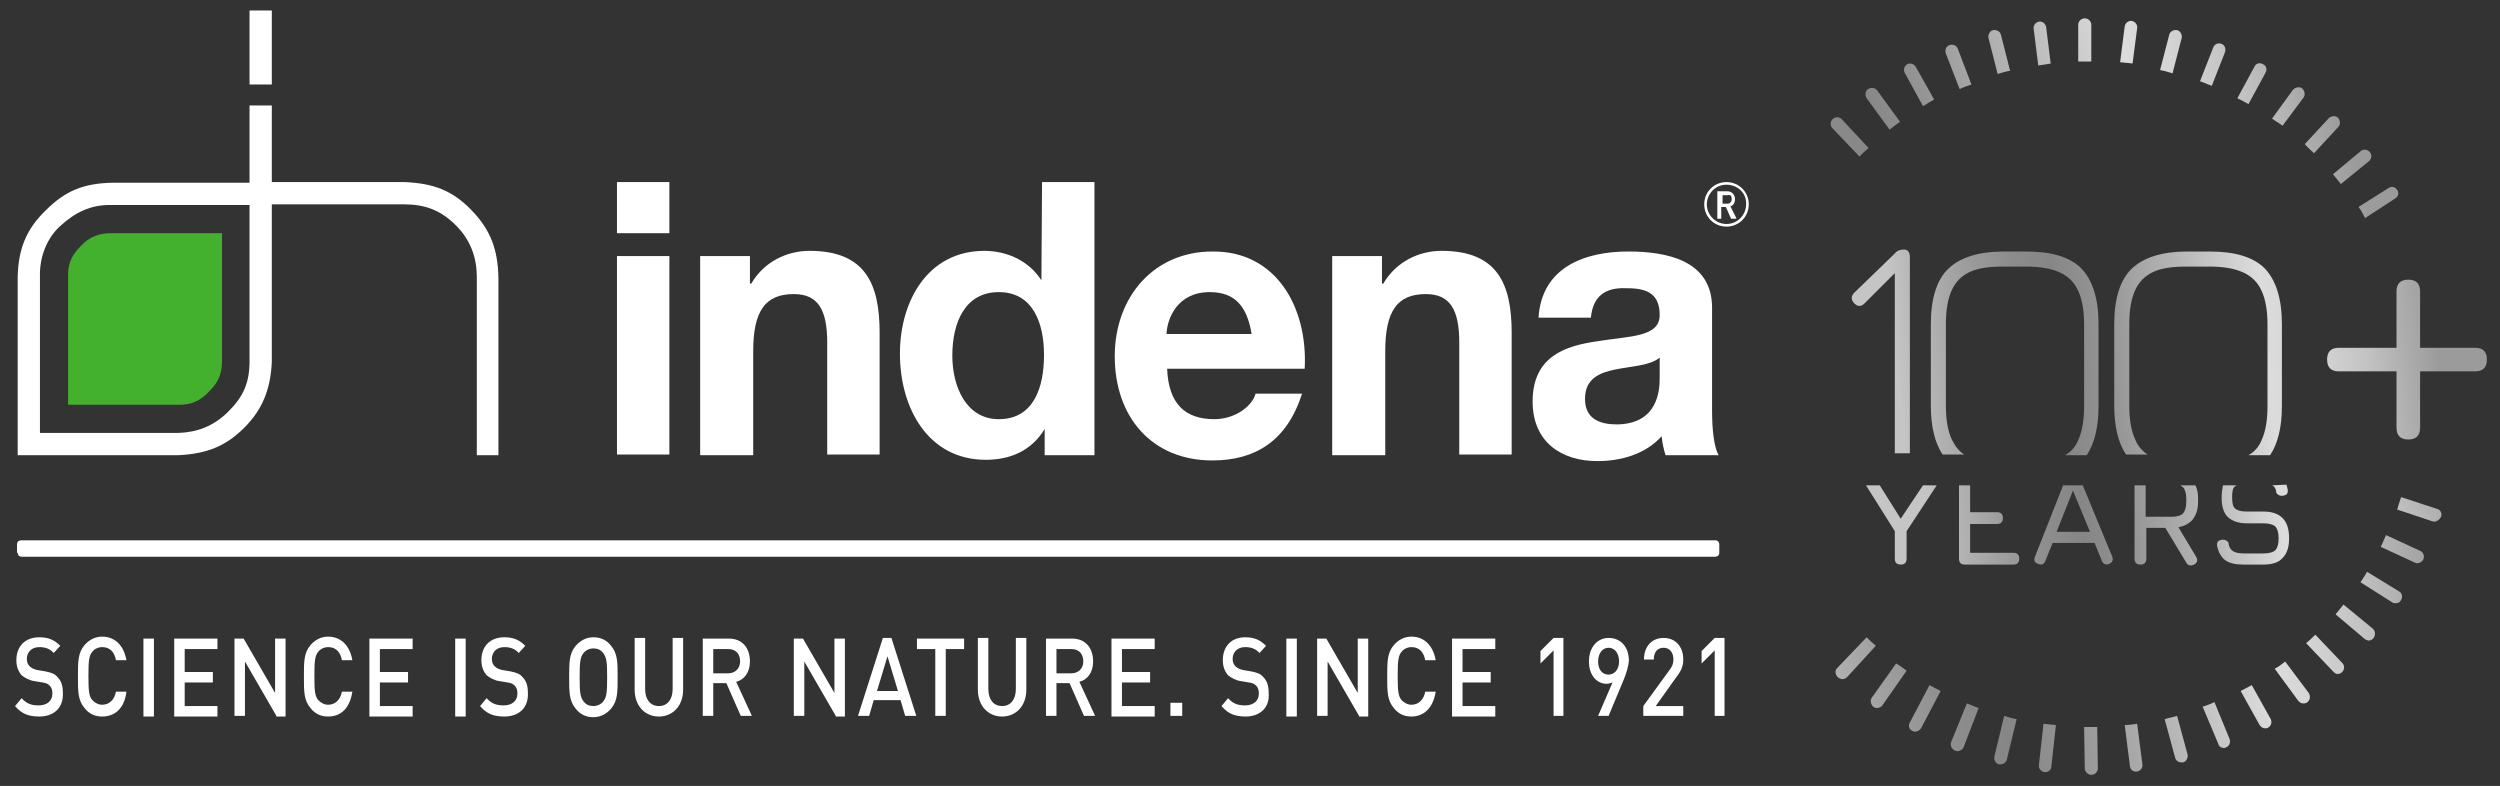 <?xml version="1.0" encoding="utf-8"?>
<!-- Generator: Adobe Illustrator 28.2.0, SVG Export Plug-In . SVG Version: 6.00 Build 0)  -->
<svg version="1.1" id="Livello_1" xmlns="http://www.w3.org/2000/svg" xmlns:xlink="http://www.w3.org/1999/xlink" x="0px" y="0px"
	 viewBox="0 0 381.7 120" style="enable-background:new 0 0 381.7 120;" xml:space="preserve">
<rect x="0" y="0" width="381.7" height="120" fill="#333333" stroke="none"/>
<style type="text/css">
	.st0{fill:#FFFFFF;}
	.st1{fill:#43B12E;}
	.st2{fill:url(#SVGID_1_);}
	.st3{fill:url(#SVGID_00000062151080502982396390000008967518715150856839_);}
	.st4{fill:url(#SVGID_00000117637893325113864180000000495990484125248415_);}
	.st5{fill:url(#SVGID_00000044162222488162883570000015428599284127437488_);}
	.st6{fill:url(#SVGID_00000088124677947784453870000012050751677679609505_);}
	.st7{fill:url(#SVGID_00000151526685681113172650000015824702270929829563_);}
	.st8{fill:url(#SVGID_00000035521403611089957250000002369130779249261700_);}
	.st9{fill:url(#SVGID_00000134938708239143666220000010906947984989521061_);}
	.st10{fill:url(#SVGID_00000057131445025926855160000003072954909008274606_);}
	.st11{fill:url(#SVGID_00000145057262584121312100000015441523910870037919_);}
	.st12{fill:url(#SVGID_00000183209360133702687780000007915242268188935853_);}
	.st13{fill:url(#SVGID_00000125586145762113087170000012953069094533052296_);}
	.st14{fill:url(#SVGID_00000076571871756607955790000010670490666872563099_);}
	.st15{fill:url(#SVGID_00000077313286772194893100000004653746151125294502_);}
	.st16{fill:url(#SVGID_00000174580626677962866180000004029124674223191689_);}
	.st17{fill:url(#SVGID_00000124155244376898930520000008998931697980250274_);}
	.st18{fill:url(#SVGID_00000121257204609628459000000013066876315414838913_);}
	.st19{fill:url(#SVGID_00000083769061169880820280000016256324117403943070_);}
	.st20{fill:url(#SVGID_00000142887092816386880460000003107840714803978370_);}
	.st21{fill:url(#SVGID_00000166643147795043911090000000732283874721128587_);}
	.st22{fill:url(#SVGID_00000158722310971147457490000016106855444682352830_);}
	.st23{fill:url(#SVGID_00000109740700146991861900000012785626100962466986_);}
	.st24{fill:url(#SVGID_00000078753444540200589880000003712188178431861410_);}
	.st25{fill:url(#SVGID_00000109009175730314397180000008192017663703442563_);}
	.st26{fill:url(#SVGID_00000165228868811465036880000017102004365877567649_);}
	.st27{fill:url(#SVGID_00000093149389869003656200000004133968247986656400_);}
	.st28{fill:url(#SVGID_00000149348293495711939670000012713450091517387417_);}
	.st29{fill:url(#SVGID_00000039122406558507436990000001771751762904152235_);}
	.st30{fill:url(#SVGID_00000129178571034474985800000009876368348970505917_);}
	.st31{fill:url(#SVGID_00000142864790472367999750000014767379663388854200_);}
	.st32{fill:url(#SVGID_00000173855663425166364040000017722458953638072725_);}
	.st33{fill:url(#SVGID_00000016786639672886966450000012153631292609150849_);}
	.st34{fill:url(#SVGID_00000031191200582086119330000008945552779197478071_);}
	.st35{fill:url(#SVGID_00000123417943886097777130000010419897017446911137_);}
	.st36{fill:url(#SVGID_00000097476484213430764580000006863839027265337763_);}
	.st37{fill:url(#SVGID_00000123400485995253507410000014325389653297883540_);}
	.st38{fill:url(#SVGID_00000169547176872362882810000001166398959856084401_);}
	.st39{fill:url(#SVGID_00000104707450596568483480000016633604183547488402_);}
	.st40{fill:url(#SVGID_00000095333947832885843360000008546516598897209019_);}
	.st41{fill:url(#SVGID_00000011018629872780876640000008576556367664201608_);}
	.st42{fill:url(#SVGID_00000041271410540009136990000003204694056963768988_);}
	.st43{fill:url(#SVGID_00000023273000884876926370000006286204401190023614_);}
</style>
<g>
	<g>
		<g>
			<path class="st0" d="M6,109.4c-1.6,0-2.7-0.4-3.7-1.6l1-1.2c0.8,0.9,1.6,1.1,2.6,1.1c1.3,0,2.1-0.7,2.1-1.8
				c0-0.5-0.1-0.9-0.4-1.2c-0.3-0.3-0.5-0.4-1.1-0.5l-1.2-0.2c-0.8-0.1-1.5-0.5-2-0.9c-0.5-0.6-0.8-1.3-0.8-2.3
				c0-2.1,1.3-3.5,3.5-3.5c1.4,0,2.3,0.4,3.2,1.3l-1,1.1c-0.6-0.7-1.4-0.9-2.2-0.9c-1.2,0-1.9,0.8-1.9,1.8c0,0.4,0.1,0.8,0.4,1.1
				c0.3,0.3,0.7,0.5,1.2,0.6l1.2,0.2c1,0.2,1.5,0.4,1.9,0.9c0.6,0.6,0.8,1.4,0.8,2.4C9.7,108.1,8.2,109.4,6,109.4z"/>
			<path class="st0" d="M15.6,109.4c-1.1,0-2-0.4-2.7-1.3c-1-1.2-1-2.5-1-4.8c0-2.3,0-3.6,1-4.8c0.7-0.8,1.6-1.3,2.7-1.3
				c1.9,0,3.3,1.3,3.7,3.6h-1.6c-0.2-1.2-0.9-2-2.1-2c-0.6,0-1.2,0.3-1.5,0.7c-0.5,0.6-0.6,1.3-0.6,3.7c0,2.4,0.1,3.1,0.6,3.7
				c0.4,0.4,0.9,0.7,1.5,0.7c1.1,0,1.9-0.8,2.1-2h1.6C19,108.2,17.5,109.4,15.6,109.4z"/>
			<path class="st0" d="M21.9,109.3V97.5h1.6v11.9H21.9z"/>
			<path class="st0" d="M26.6,109.3V97.5h6.6v1.6h-5v3.5h4.3v1.6h-4.3v3.6h5v1.6H26.6z"/>
			<path class="st0" d="M42.2,109.3l-4.8-8.3v8.3h-1.6V97.5h1.4l4.8,8.3v-8.3h1.6v11.9H42.2z"/>
			<path class="st0" d="M50.1,109.4c-1.1,0-2-0.4-2.7-1.3c-1-1.2-1-2.5-1-4.8c0-2.3,0-3.6,1-4.8c0.7-0.8,1.6-1.3,2.7-1.3
				c1.9,0,3.3,1.3,3.7,3.6h-1.6c-0.2-1.2-0.9-2-2.1-2c-0.6,0-1.2,0.3-1.5,0.7c-0.5,0.6-0.6,1.3-0.6,3.7c0,2.4,0.1,3.1,0.6,3.7
				c0.4,0.4,0.9,0.7,1.5,0.7c1.1,0,1.9-0.8,2.1-2h1.6C53.4,108.2,52,109.4,50.1,109.4z"/>
			<path class="st0" d="M56.4,109.3V97.5H63v1.6h-5v3.5h4.3v1.6h-4.3v3.6h5v1.6H56.4z"/>
			<path class="st0" d="M69.5,109.3V97.5h1.6v11.9H69.5z"/>
			<path class="st0" d="M77,109.4c-1.6,0-2.7-0.4-3.7-1.6l1-1.2c0.8,0.9,1.6,1.1,2.6,1.1c1.3,0,2.1-0.7,2.1-1.8
				c0-0.5-0.1-0.9-0.4-1.2c-0.3-0.3-0.5-0.4-1.1-0.5l-1.2-0.2c-0.8-0.1-1.5-0.5-2-0.9c-0.5-0.6-0.8-1.3-0.8-2.3
				c0-2.1,1.3-3.5,3.5-3.5c1.4,0,2.3,0.4,3.2,1.3l-1,1.1c-0.6-0.7-1.4-0.9-2.2-0.9c-1.2,0-1.9,0.8-1.9,1.8c0,0.4,0.1,0.8,0.4,1.1
				c0.3,0.3,0.7,0.5,1.2,0.6l1.2,0.2c1,0.2,1.5,0.4,1.9,0.9c0.6,0.6,0.8,1.4,0.8,2.4C80.7,108.1,79.2,109.4,77,109.4z"/>
			<path class="st0" d="M93.3,108.2c-0.7,0.8-1.6,1.3-2.7,1.3c-1.1,0-2-0.4-2.7-1.3c-1-1.2-1-2.5-1-4.8c0-2.3,0-3.6,1-4.8
				c0.7-0.8,1.6-1.3,2.7-1.3c1.1,0,2,0.4,2.7,1.3c1,1.2,1,2.5,1,4.8C94.3,105.7,94.3,107,93.3,108.2z M92.1,99.7
				c-0.4-0.5-0.9-0.7-1.5-0.7c-0.6,0-1.2,0.3-1.5,0.7c-0.5,0.6-0.6,1.3-0.6,3.7c0,2.4,0.1,3,0.6,3.7c0.4,0.5,0.9,0.7,1.5,0.7
				c0.6,0,1.2-0.3,1.5-0.7c0.5-0.6,0.6-1.3,0.6-3.7C92.7,101,92.6,100.4,92.1,99.7z"/>
			<path class="st0" d="M100.6,109.4c-2.1,0-3.7-1.6-3.7-4.1v-7.9h1.6v7.8c0,1.6,0.8,2.6,2.1,2.6c1.3,0,2.1-1,2.1-2.6v-7.8h1.6v7.9
				C104.3,107.8,102.7,109.4,100.6,109.4z"/>
			<path class="st0" d="M113.1,109.3l-2.2-5h-2v5h-1.6V97.5h4c2,0,3.2,1.4,3.2,3.5c0,1.7-0.9,2.8-2.1,3.1l2.4,5.2H113.1z
				 M111.2,99.1h-2.3v3.7h2.3c1,0,1.8-0.7,1.8-1.8C113,99.8,112.3,99.1,111.2,99.1z"/>
			<path class="st0" d="M127.6,109.3l-4.8-8.3v8.3h-1.6V97.5h1.4l4.8,8.3v-8.3h1.6v11.9H127.6z"/>
			<path class="st0" d="M138.2,109.3l-0.7-2.4h-4.1l-0.7,2.4H131l3.8-11.9h1.3l3.8,11.9H138.2z M135.5,100.2l-1.6,5.3h3.2
				L135.5,100.2z"/>
			<path class="st0" d="M144.4,99.1v10.2h-1.6V99.1H140v-1.6h7.2v1.6H144.4z"/>
			<path class="st0" d="M153,109.4c-2.1,0-3.7-1.6-3.7-4.1v-7.9h1.6v7.8c0,1.6,0.8,2.6,2.1,2.6c1.3,0,2.1-1,2.1-2.6v-7.8h1.6v7.9
				C156.7,107.8,155.1,109.4,153,109.4z"/>
			<path class="st0" d="M165.5,109.3l-2.2-5h-2v5h-1.6V97.5h4c2,0,3.2,1.4,3.2,3.5c0,1.7-0.9,2.8-2.1,3.1l2.4,5.2H165.5z
				 M163.6,99.1h-2.3v3.7h2.3c1,0,1.8-0.7,1.8-1.8C165.4,99.8,164.7,99.1,163.6,99.1z"/>
			<path class="st0" d="M169.7,109.3V97.5h6.6v1.6h-5v3.5h4.3v1.6h-4.3v3.6h5v1.6H169.7z"/>
			<path class="st0" d="M178.7,109.3v-2h1.8v2H178.7z"/>
			<path class="st0" d="M190.2,109.4c-1.6,0-2.7-0.4-3.7-1.6l1-1.2c0.8,0.9,1.6,1.1,2.6,1.1c1.3,0,2.1-0.7,2.1-1.8
				c0-0.5-0.1-0.9-0.4-1.2c-0.3-0.3-0.5-0.4-1.1-0.5l-1.2-0.2c-0.8-0.1-1.5-0.5-2-0.9c-0.5-0.6-0.8-1.3-0.8-2.3
				c0-2.1,1.3-3.5,3.4-3.5c1.4,0,2.3,0.4,3.2,1.3l-1,1.1c-0.6-0.7-1.4-0.9-2.2-0.9c-1.2,0-1.9,0.8-1.9,1.8c0,0.4,0.1,0.8,0.4,1.1
				c0.3,0.3,0.7,0.5,1.2,0.6l1.2,0.2c1,0.2,1.5,0.4,1.9,0.9c0.6,0.6,0.8,1.4,0.8,2.4C193.9,108.1,192.3,109.4,190.2,109.4z"/>
			<path class="st0" d="M196.4,109.3V97.5h1.6v11.9H196.4z"/>
			<path class="st0" d="M207.5,109.3l-4.8-8.3v8.3h-1.6V97.5h1.4l4.8,8.3v-8.3h1.6v11.9H207.5z"/>
			<path class="st0" d="M215.5,109.4c-1.1,0-2-0.4-2.7-1.3c-1-1.2-1-2.5-1-4.8c0-2.3,0-3.6,1-4.8c0.7-0.8,1.6-1.3,2.7-1.3
				c1.9,0,3.3,1.3,3.7,3.6h-1.6c-0.2-1.2-0.9-2-2.1-2c-0.6,0-1.2,0.3-1.5,0.7c-0.5,0.6-0.6,1.3-0.6,3.7c0,2.4,0.1,3.1,0.6,3.7
				c0.4,0.4,0.9,0.7,1.5,0.7c1.1,0,1.9-0.8,2.1-2h1.6C218.8,108.2,217.3,109.4,215.5,109.4z"/>
			<path class="st0" d="M221.7,109.3V97.5h6.6v1.6h-5v3.5h4.3v1.6h-4.3v3.6h5v1.6H221.7z"/>
			<path class="st0" d="M237.2,109.3v-10l-2,2v-1.9l2-2h1.5v11.9H237.2z"/>
			<path class="st0" d="M247.9,103.8l-2.3,5.5H244l2.2-5.1c-0.3,0.1-0.6,0.2-0.9,0.2c-1.5,0-2.7-1.3-2.7-3.4c0-2.2,1.3-3.6,3-3.6
				c1.8,0,3.1,1.3,3.1,3.5C248.6,101.9,248.3,102.8,247.9,103.8z M245.6,98.9c-0.9,0-1.6,0.8-1.6,2.1c0,1.2,0.6,2,1.6,2
				c0.9,0,1.6-0.8,1.6-2C247.2,99.7,246.5,98.9,245.6,98.9z"/>
			<path class="st0" d="M250.9,109.3v-1.5l4-5.5c0.4-0.5,0.6-1,0.6-1.6c0-1.1-0.6-1.8-1.5-1.8c-0.8,0-1.5,0.5-1.5,1.8h-1.5
				c0-2,1.2-3.3,3-3.3c1.8,0,3,1.3,3,3.3c0,1-0.3,1.7-1,2.6l-3.2,4.5h4.2v1.5H250.9z"/>
			<path class="st0" d="M261.8,109.3v-10l-2,2v-1.9l2-2h1.5v11.9H261.8z"/>
		</g>
		<g>
			<g>
				<path class="st0" d="M2.7,84.4c0,0,0,0.6,0.6,0.6h258.6c0,0,0.6,0,0.6-0.6v-1.3c0,0,0-0.6-0.6-0.6H3.2c0,0-0.6,0-0.6,0.6V84.4z"
					/>
				<path class="st0" d="M203.4,69.4V39.1h7.6v4.2h0.2c2-3.4,5.5-5,8.9-5c8.5,0,10.7,5,10.7,12.5v18.6h-8V52.3c0-5-1.4-7.4-5.1-7.4
					c-4.3,0-6.2,2.5-6.2,8.7v15.9H203.4z M178.1,51h13c-0.7-4.2-2.5-6.4-6.4-6.4C179.7,44.6,178.2,48.7,178.1,51L178.1,51z
					 M199.2,56.3h-21c0.2,5.3,2.7,7.7,7.2,7.7c3.2,0,5.8-2,6.3-3.9h7.1c-2.3,7.2-7.1,10.2-13.7,10.2c-9.2,0-14.9-6.6-14.9-15.9
					c0-9.1,6-16,14.9-16C194.9,38.3,199.7,47,199.2,56.3L199.2,56.3z M159.4,54.2c0-4.9-1.7-9.6-6.9-9.6c-5.2,0-7.1,4.7-7.1,9.7
					c0,4.7,2.1,9.7,7.1,9.7C157.8,64,159.4,59.2,159.4,54.2L159.4,54.2z M159.5,69.4v-3.9c-2,3.3-5.2,4.7-9,4.7
					c-8.8,0-13.1-7.9-13.1-16.2c0-8.1,4.3-15.7,12.9-15.7c3.4,0,6.8,1.5,8.7,4.5l0.1-15h8v41.7H159.5z M106.9,69.4V39.1h7.6v4.2h0.2
					c2-3.4,5.5-5,8.9-5c8.5,0,10.7,5,10.7,12.5v18.6h-8V52.3c0-5-1.4-7.4-5.1-7.4c-4.3,0-6.2,2.5-6.2,8.7v15.9H106.9z M102.2,35.6
					h-8v-7.8h8V35.6z M94.2,39.1h8v30.3h-8V39.1z M242.9,48.5h-8c0.5-7.8,7.2-10.1,13.7-10.1c5.8,0,12.8,1.3,12.8,8.6v15.8
					c0,2.8,0.3,5.5,1,6.7h-8.1c-0.3-0.9-0.5-1.9-0.6-2.9c-2.5,2.8-6.3,3.8-9.8,3.8c-5.5,0-9.9-2.9-9.9-9.1c0-6.9,5-8.5,9.9-9.2
					c4.9-0.8,9.5-0.6,9.5-4c0-3.6-2.4-4.1-5.2-4.1C245.1,43.9,243.2,45.2,242.9,48.5L242.9,48.5z M253.4,57.7v-3.1
					c-1.4,1.2-4.2,1.3-6.7,1.8c-2.5,0.5-4.7,1.4-4.7,4.5c0,3.1,2.3,3.9,4.9,3.9C253.2,64.7,253.4,59.5,253.4,57.7L253.4,57.7z"/>
				<path class="st1" d="M33.9,35.6H17.1c-2,0-3.4,0.5-4.8,2c-1.4,1.4-2,2.8-1.9,4.8v19.4h16.9c2,0,3.3-0.6,4.7-2.1
					c1.4-1.4,1.9-2.7,1.9-4.7V35.6z"/>
			</g>
			<polygon class="st0" points="38.1,1.6 38.1,12.9 41.5,12.9 41.5,1.6 			"/>
			<g>
				<path class="st0" d="M72,32.1c-3-3.1-5.9-4.1-10.2-4.3H41.5V16.1h-3.4v11.8h-21C12.8,28,10,29.1,7,32.1C4,35,2.8,38,2.7,42.3
					v27.2h24.5c4.4-0.2,7.3-1.4,10.1-4.2c2.8-2.8,4-5.9,4.2-10V31.2h20.2c3.2,0,5.6,0.9,7.9,3.2c2.3,2.3,3.2,5,3.2,7.9v27.2h3.3
					V42.4C76,38.2,75,35.2,72,32.1L72,32.1z M38.1,55.1c0,3.3-0.9,5.4-3.2,7.7c-2.3,2.3-4.8,3.2-7.7,3.3H6.1V42.3
					c-0.1-3.1,1.1-6,3.1-7.8c2.2-2,4.6-3.3,7.9-3.2h21v23.5V55.1z"/>
				<path class="st0" d="M263.6,34.6c-1.9,0-3.4-1.5-3.4-3.4s1.5-3.4,3.4-3.4c1.9,0,3.4,1.5,3.4,3.4S265.5,34.6,263.6,34.6
					L263.6,34.6z M263.6,28.2c-1.7,0-3,1.4-3,3c0,1.7,1.4,3,3,3c1.7,0,3-1.4,3-3C266.7,29.5,265.3,28.2,263.6,28.2L263.6,28.2z"/>
				<path class="st0" d="M265.1,33.3l-0.9-1.8c0.4-0.1,0.7-0.5,0.7-1.1c0-0.7-0.5-1.2-1.2-1.2h-1.5v4.2h0.6v-1.8h0.7l0.8,1.8H265.1z
					 M264.4,30.4c0,0.4-0.3,0.7-0.6,0.7H263v-1.3h0.8C264.2,29.7,264.4,29.9,264.4,30.4L264.4,30.4z"/>
			</g>
		</g>
	</g>
	<g>
		<g>
			<linearGradient id="SVGID_1_" gradientUnits="userSpaceOnUse" x1="291.138" y1="62.696" x2="372.216" y2="54.401">
				<stop  offset="0" style="stop-color:#C5C5C5"/>
				<stop  offset="3.510533e-02" style="stop-color:#BABABB"/>
				<stop  offset="0.146" style="stop-color:#9E9E9E"/>
				<stop  offset="0.242" style="stop-color:#8C8C8D"/>
				<stop  offset="0.312" style="stop-color:#868687"/>
				<stop  offset="0.402" style="stop-color:#949495"/>
				<stop  offset="0.57" style="stop-color:#B9B9B9"/>
				<stop  offset="0.712" style="stop-color:#DCDCDC"/>
				<stop  offset="0.775" style="stop-color:#D5D5D5"/>
				<stop  offset="0.866" style="stop-color:#C3C3C3"/>
				<stop  offset="0.972" style="stop-color:#A5A4A4"/>
				<stop  offset="1" style="stop-color:#9C9B9B"/>
			</linearGradient>
			<path class="st2" d="M377.9,53.1h-8.4v-8.6c0-1.2-0.6-1.8-1.8-1.8c-1.2,0-1.8,0.6-1.8,1.8v8.6h-8.8c-1.2,0-1.8,0.6-1.8,1.8
				c0,1.2,0.6,1.8,1.8,1.8h8.8v8.6c0,1.2,0.6,1.8,1.8,1.8c1.2,0,1.8-0.6,1.8-1.8v-8.6h8.4c1.2,0,1.8-0.6,1.8-1.8
				C379.7,53.7,379.1,53.1,377.9,53.1z"/>
			<g>
				
					<linearGradient id="SVGID_00000024686017815554826330000000123661667780627591_" gradientUnits="userSpaceOnUse" x1="294.309" y1="79.466" x2="369.71" y2="71.752">
					<stop  offset="0" style="stop-color:#C5C5C5"/>
					<stop  offset="3.510533e-02" style="stop-color:#BABABB"/>
					<stop  offset="0.146" style="stop-color:#9E9E9E"/>
					<stop  offset="0.242" style="stop-color:#8C8C8D"/>
					<stop  offset="0.312" style="stop-color:#868687"/>
					<stop  offset="0.402" style="stop-color:#949495"/>
					<stop  offset="0.57" style="stop-color:#B9B9B9"/>
					<stop  offset="0.712" style="stop-color:#DCDCDC"/>
					<stop  offset="0.775" style="stop-color:#D5D5D5"/>
					<stop  offset="0.866" style="stop-color:#C3C3C3"/>
					<stop  offset="0.972" style="stop-color:#A5A4A4"/>
					<stop  offset="1" style="stop-color:#9C9B9B"/>
				</linearGradient>
				<path style="fill:url(#SVGID_00000024686017815554826330000000123661667780627591_);" d="M290.2,79.2l-3.2-5.1h-2.1l4.4,7v4.2
					c0,0.6,0.3,0.9,0.9,0.9c0.6,0,0.9-0.3,0.9-0.9v-4.2l4.6-7h-2.1L290.2,79.2z"/>
				
					<linearGradient id="SVGID_00000103985044360318522170000010376084491279539630_" gradientUnits="userSpaceOnUse" x1="294.471" y1="81.055" x2="369.873" y2="73.341">
					<stop  offset="0" style="stop-color:#C5C5C5"/>
					<stop  offset="3.510533e-02" style="stop-color:#BABABB"/>
					<stop  offset="0.146" style="stop-color:#9E9E9E"/>
					<stop  offset="0.242" style="stop-color:#8C8C8D"/>
					<stop  offset="0.312" style="stop-color:#868687"/>
					<stop  offset="0.402" style="stop-color:#949495"/>
					<stop  offset="0.57" style="stop-color:#B9B9B9"/>
					<stop  offset="0.712" style="stop-color:#DCDCDC"/>
					<stop  offset="0.775" style="stop-color:#D5D5D5"/>
					<stop  offset="0.866" style="stop-color:#C3C3C3"/>
					<stop  offset="0.972" style="stop-color:#A5A4A4"/>
					<stop  offset="1" style="stop-color:#9C9B9B"/>
				</linearGradient>
				<path style="fill:url(#SVGID_00000103985044360318522170000010376084491279539630_);" d="M299.1,85.3c0,0.6,0.3,0.9,0.9,0.9h7.4
					c0.6,0,0.9-0.3,0.9-0.9c0-0.6-0.3-0.9-0.9-0.9h-6.6V80h4.1c0.6,0,0.9-0.3,0.9-0.9s-0.3-0.9-0.9-0.9h-4.1v-4.1h-1.7V85.3z"/>
				
					<linearGradient id="SVGID_00000060710072925125149580000006036817152171881147_" gradientUnits="userSpaceOnUse" x1="294.628" y1="82.592" x2="370.03" y2="74.878">
					<stop  offset="0" style="stop-color:#C5C5C5"/>
					<stop  offset="3.510533e-02" style="stop-color:#BABABB"/>
					<stop  offset="0.146" style="stop-color:#9E9E9E"/>
					<stop  offset="0.242" style="stop-color:#8C8C8D"/>
					<stop  offset="0.312" style="stop-color:#868687"/>
					<stop  offset="0.402" style="stop-color:#949495"/>
					<stop  offset="0.57" style="stop-color:#B9B9B9"/>
					<stop  offset="0.712" style="stop-color:#DCDCDC"/>
					<stop  offset="0.775" style="stop-color:#D5D5D5"/>
					<stop  offset="0.866" style="stop-color:#C3C3C3"/>
					<stop  offset="0.972" style="stop-color:#A5A4A4"/>
					<stop  offset="1" style="stop-color:#9C9B9B"/>
				</linearGradient>
				<path style="fill:url(#SVGID_00000060710072925125149580000006036817152171881147_);" d="M310.7,85c-0.2,0.5-0.1,0.9,0.5,1.1
					c0.5,0.2,0.9,0.1,1.1-0.5l1.1-2.7h6.4l1.1,2.7c0.2,0.5,0.6,0.7,1.1,0.5c0.5-0.2,0.7-0.6,0.5-1.1l-4.5-10.9h-3L310.7,85z
					 M314,81.2l2.5-6.3l2.6,6.3H314z"/>
				
					<linearGradient id="SVGID_00000176025387517300351620000007591389420298536329_" gradientUnits="userSpaceOnUse" x1="294.761" y1="83.883" x2="370.162" y2="76.169">
					<stop  offset="0" style="stop-color:#C5C5C5"/>
					<stop  offset="3.510533e-02" style="stop-color:#BABABB"/>
					<stop  offset="0.146" style="stop-color:#9E9E9E"/>
					<stop  offset="0.242" style="stop-color:#8C8C8D"/>
					<stop  offset="0.312" style="stop-color:#868687"/>
					<stop  offset="0.402" style="stop-color:#949495"/>
					<stop  offset="0.57" style="stop-color:#B9B9B9"/>
					<stop  offset="0.712" style="stop-color:#DCDCDC"/>
					<stop  offset="0.775" style="stop-color:#D5D5D5"/>
					<stop  offset="0.866" style="stop-color:#C3C3C3"/>
					<stop  offset="0.972" style="stop-color:#A5A4A4"/>
					<stop  offset="1" style="stop-color:#9C9B9B"/>
				</linearGradient>
				<path style="fill:url(#SVGID_00000176025387517300351620000007591389420298536329_);" d="M333.3,74.4c0.3,0.3,0.5,0.9,0.5,1.7
					v0.6c0,0.8-0.2,1.3-0.5,1.7c-0.3,0.3-0.9,0.5-1.7,0.5h-4v-4.8h-1.7v11.2c0,0.6,0.3,0.9,0.9,0.9s0.9-0.3,0.9-0.9v-4.7h2.9
					l3.2,5.3c0.1,0.2,0.3,0.4,0.5,0.4c0.2,0.1,0.4,0,0.7-0.1c0.5-0.3,0.6-0.7,0.3-1.2l-2.7-4.5c1-0.2,1.7-0.6,2.2-1.2
					c0.5-0.7,0.8-1.5,0.8-2.6v-0.6c0-0.8-0.1-1.4-0.4-2h-2.3C333,74.2,333.2,74.3,333.3,74.4z"/>
				
					<linearGradient id="SVGID_00000164480237911802721830000015721429667826004396_" gradientUnits="userSpaceOnUse" x1="294.406" y1="80.418" x2="369.808" y2="72.704">
					<stop  offset="0" style="stop-color:#C5C5C5"/>
					<stop  offset="3.510533e-02" style="stop-color:#BABABB"/>
					<stop  offset="0.146" style="stop-color:#9E9E9E"/>
					<stop  offset="0.242" style="stop-color:#8C8C8D"/>
					<stop  offset="0.312" style="stop-color:#868687"/>
					<stop  offset="0.402" style="stop-color:#949495"/>
					<stop  offset="0.57" style="stop-color:#B9B9B9"/>
					<stop  offset="0.712" style="stop-color:#DCDCDC"/>
					<stop  offset="0.775" style="stop-color:#D5D5D5"/>
					<stop  offset="0.866" style="stop-color:#C3C3C3"/>
					<stop  offset="0.972" style="stop-color:#A5A4A4"/>
					<stop  offset="1" style="stop-color:#9C9B9B"/>
				</linearGradient>
				<path style="fill:url(#SVGID_00000164480237911802721830000015721429667826004396_);" d="M346.9,74.1c0.3,0.1,0.5,0.4,0.6,0.8
					c0,0.3,0.1,0.5,0.3,0.6c0.1,0.1,0.3,0.2,0.6,0.2c0.3,0,0.5-0.1,0.7-0.2c0.2-0.2,0.2-0.4,0.2-0.7c-0.1-0.3-0.1-0.5-0.2-0.8
					L346.9,74.1C346.9,74.1,346.9,74.1,346.9,74.1z"/>
				
					<linearGradient id="SVGID_00000088100955607014385050000017170272447080221853_" gradientUnits="userSpaceOnUse" x1="294.881" y1="85.059" x2="370.282" y2="77.344">
					<stop  offset="0" style="stop-color:#C5C5C5"/>
					<stop  offset="3.510533e-02" style="stop-color:#BABABB"/>
					<stop  offset="0.146" style="stop-color:#9E9E9E"/>
					<stop  offset="0.242" style="stop-color:#8C8C8D"/>
					<stop  offset="0.312" style="stop-color:#868687"/>
					<stop  offset="0.402" style="stop-color:#949495"/>
					<stop  offset="0.57" style="stop-color:#B9B9B9"/>
					<stop  offset="0.712" style="stop-color:#DCDCDC"/>
					<stop  offset="0.775" style="stop-color:#D5D5D5"/>
					<stop  offset="0.866" style="stop-color:#C3C3C3"/>
					<stop  offset="0.972" style="stop-color:#A5A4A4"/>
					<stop  offset="1" style="stop-color:#9C9B9B"/>
				</linearGradient>
				<path style="fill:url(#SVGID_00000088100955607014385050000017170272447080221853_);" d="M339.2,76c0,1.3,0.3,2.3,0.9,2.9
					c0.6,0.6,1.6,1,2.9,1h2.6c0.9,0,1.5,0.2,1.8,0.5c0.3,0.3,0.5,0.9,0.5,1.8c0,0.9-0.2,1.5-0.5,1.8c-0.3,0.3-0.9,0.5-1.8,0.5h-3
					c-0.7,0-1.2-0.1-1.6-0.3c-0.3-0.2-0.6-0.5-0.7-1c0-0.3-0.1-0.5-0.3-0.6c-0.1-0.1-0.3-0.2-0.6-0.2s-0.5,0.1-0.7,0.2
					c-0.2,0.2-0.2,0.4-0.2,0.7c0.2,1,0.6,1.7,1.2,2.2c0.7,0.5,1.6,0.7,2.8,0.7h3c1.4,0,2.4-0.3,3-1c0.7-0.7,1-1.7,1-3
					c0-1.4-0.3-2.4-1-3.1c-0.7-0.7-1.7-1-3-1h-2.6c-0.8,0-1.4-0.2-1.7-0.5c-0.3-0.3-0.4-0.9-0.4-1.7c0-0.8,0.1-1.4,0.4-1.6
					c0.1-0.1,0.2-0.2,0.4-0.2h-2.2C339.3,74.6,339.2,75.3,339.2,76z"/>
			</g>
			<g>
				
					<linearGradient id="SVGID_00000073679679463991369510000015313688848222021289_" gradientUnits="userSpaceOnUse" x1="289.415" y1="53.973" x2="368.318" y2="45.9">
					<stop  offset="0" style="stop-color:#C5C5C5"/>
					<stop  offset="3.510533e-02" style="stop-color:#BABABB"/>
					<stop  offset="0.146" style="stop-color:#9E9E9E"/>
					<stop  offset="0.242" style="stop-color:#8C8C8D"/>
					<stop  offset="0.312" style="stop-color:#868687"/>
					<stop  offset="0.402" style="stop-color:#949495"/>
					<stop  offset="0.57" style="stop-color:#B9B9B9"/>
					<stop  offset="0.712" style="stop-color:#DCDCDC"/>
					<stop  offset="0.775" style="stop-color:#D5D5D5"/>
					<stop  offset="0.866" style="stop-color:#C3C3C3"/>
					<stop  offset="0.972" style="stop-color:#A5A4A4"/>
					<stop  offset="1" style="stop-color:#9C9B9B"/>
				</linearGradient>
				<path style="fill:url(#SVGID_00000073679679463991369510000015313688848222021289_);" d="M291.6,39.3c0-0.8-0.3-1.2-0.9-1.2
					c-0.6,0-1.1,0.2-1.4,0.6l-6.2,6c-0.5,0.5-0.5,1.1,0,1.6c0.3,0.3,0.5,0.4,0.8,0.4c0.3,0,0.5-0.1,0.8-0.4l4.6-4.6v27.5h2.3V39.3z"
					/>
				
					<linearGradient id="SVGID_00000005267948925832545290000000975241239640847262_" gradientUnits="userSpaceOnUse" x1="289.639" y1="56.172" x2="368.543" y2="48.099">
					<stop  offset="0" style="stop-color:#C5C5C5"/>
					<stop  offset="3.510533e-02" style="stop-color:#BABABB"/>
					<stop  offset="0.146" style="stop-color:#9E9E9E"/>
					<stop  offset="0.242" style="stop-color:#8C8C8D"/>
					<stop  offset="0.312" style="stop-color:#868687"/>
					<stop  offset="0.402" style="stop-color:#949495"/>
					<stop  offset="0.57" style="stop-color:#B9B9B9"/>
					<stop  offset="0.712" style="stop-color:#DCDCDC"/>
					<stop  offset="0.775" style="stop-color:#D5D5D5"/>
					<stop  offset="0.866" style="stop-color:#C3C3C3"/>
					<stop  offset="0.972" style="stop-color:#A5A4A4"/>
					<stop  offset="1" style="stop-color:#9C9B9B"/>
				</linearGradient>
				<path style="fill:url(#SVGID_00000005267948925832545290000000975241239640847262_);" d="M298,67.1c-0.6-1.3-0.9-3-0.9-5.2V49.5
					c0-2.2,0.3-3.9,0.9-5.2c0.6-1.3,1.5-2.2,2.8-2.8c1.3-0.6,3-0.8,5.2-0.8h3.3c2.2,0,3.9,0.3,5.2,0.9c1.3,0.6,2.2,1.5,2.8,2.8
					c0.6,1.3,0.9,3,0.9,5.2v12.4c0,2.2-0.3,3.9-0.9,5.2c-0.4,1-1.1,1.8-2,2.3h3.3c1.2-1.8,1.8-4.3,1.8-7.5V49.5
					c0-3.9-0.9-6.7-2.6-8.5c-1.8-1.8-4.6-2.6-8.5-2.6H306c-3.9,0-6.7,0.9-8.5,2.6c-1.8,1.7-2.7,4.6-2.7,8.5v12.4
					c0,3.2,0.6,5.7,1.8,7.5h3.3C299.1,68.9,298.5,68.1,298,67.1z"/>
				
					<linearGradient id="SVGID_00000137820003337064308820000016855441165223847337_" gradientUnits="userSpaceOnUse" x1="289.929" y1="59.002" x2="368.833" y2="50.929">
					<stop  offset="0" style="stop-color:#C5C5C5"/>
					<stop  offset="3.510533e-02" style="stop-color:#BABABB"/>
					<stop  offset="0.146" style="stop-color:#9E9E9E"/>
					<stop  offset="0.242" style="stop-color:#8C8C8D"/>
					<stop  offset="0.312" style="stop-color:#868687"/>
					<stop  offset="0.402" style="stop-color:#949495"/>
					<stop  offset="0.57" style="stop-color:#B9B9B9"/>
					<stop  offset="0.712" style="stop-color:#DCDCDC"/>
					<stop  offset="0.775" style="stop-color:#D5D5D5"/>
					<stop  offset="0.866" style="stop-color:#C3C3C3"/>
					<stop  offset="0.972" style="stop-color:#A5A4A4"/>
					<stop  offset="1" style="stop-color:#9C9B9B"/>
				</linearGradient>
				<path style="fill:url(#SVGID_00000137820003337064308820000016855441165223847337_);" d="M326,67.1c-0.6-1.3-0.9-3-0.9-5.2V49.5
					c0-2.2,0.3-3.9,0.9-5.2c0.6-1.3,1.5-2.2,2.8-2.8c1.3-0.6,3-0.8,5.2-0.8h3.3c2.2,0,3.9,0.3,5.2,0.9c1.3,0.6,2.2,1.5,2.8,2.8
					c0.6,1.3,0.9,3,0.9,5.2v12.4c0,2.2-0.3,3.9-0.9,5.2c-0.4,1-1.1,1.8-2,2.3h3.3c1.2-1.8,1.8-4.3,1.8-7.5V49.5
					c0-3.9-0.9-6.7-2.6-8.5c-1.8-1.8-4.6-2.6-8.5-2.6H334c-3.9,0-6.7,0.9-8.5,2.6c-1.8,1.7-2.7,4.6-2.7,8.5v12.4
					c0,3.2,0.6,5.7,1.8,7.5h3.3C327.1,68.9,326.4,68.1,326,67.1z"/>
			</g>
			<g>
				<g>
					<g>
						
							<linearGradient id="SVGID_00000029731339029063446350000015352050429317959816_" gradientUnits="userSpaceOnUse" x1="230.4" y1="-28.877" x2="328.613" y2="-53.43" gradientTransform="matrix(0.999 -4.387683e-02 4.387683e-02 0.999 35.466 99.111)">
							<stop  offset="0" style="stop-color:#C5C5C5"/>
							<stop  offset="3.510533e-02" style="stop-color:#BABABB"/>
							<stop  offset="0.146" style="stop-color:#9E9E9E"/>
							<stop  offset="0.242" style="stop-color:#8C8C8D"/>
							<stop  offset="0.312" style="stop-color:#868687"/>
							<stop  offset="0.402" style="stop-color:#949495"/>
							<stop  offset="0.57" style="stop-color:#B9B9B9"/>
							<stop  offset="0.712" style="stop-color:#DCDCDC"/>
							<stop  offset="0.775" style="stop-color:#D5D5D5"/>
							<stop  offset="0.866" style="stop-color:#C3C3C3"/>
							<stop  offset="0.972" style="stop-color:#A5A4A4"/>
							<stop  offset="1" style="stop-color:#9C9B9B"/>
						</linearGradient>
						<path style="fill:url(#SVGID_00000029731339029063446350000015352050429317959816_);" d="M365.7,30.3c0.5-0.3,0.6-0.9,0.3-1.3
							c-0.3-0.5-0.9-0.6-1.3-0.3l-4.6,2.9c0.4,0.5,0.7,1.1,1,1.7L365.7,30.3z"/>
						
							<linearGradient id="SVGID_00000155828429205009550340000014327316206214385588_" gradientUnits="userSpaceOnUse" x1="228.882" y1="-34.947" x2="327.096" y2="-59.5" gradientTransform="matrix(0.999 -4.387683e-02 4.387683e-02 0.999 35.466 99.111)">
							<stop  offset="0" style="stop-color:#C5C5C5"/>
							<stop  offset="3.510533e-02" style="stop-color:#BABABB"/>
							<stop  offset="0.146" style="stop-color:#9E9E9E"/>
							<stop  offset="0.242" style="stop-color:#8C8C8D"/>
							<stop  offset="0.312" style="stop-color:#868687"/>
							<stop  offset="0.402" style="stop-color:#949495"/>
							<stop  offset="0.57" style="stop-color:#B9B9B9"/>
							<stop  offset="0.712" style="stop-color:#DCDCDC"/>
							<stop  offset="0.775" style="stop-color:#D5D5D5"/>
							<stop  offset="0.866" style="stop-color:#C3C3C3"/>
							<stop  offset="0.972" style="stop-color:#A5A4A4"/>
							<stop  offset="1" style="stop-color:#9C9B9B"/>
						</linearGradient>
						<path style="fill:url(#SVGID_00000155828429205009550340000014327316206214385588_);" d="M361.7,24.6c0.4-0.3,0.5-1,0.1-1.4
							c-0.3-0.4-1-0.5-1.4-0.1l-4.2,3.5c0.4,0.5,0.8,1,1.2,1.5L361.7,24.6z"/>
						
							<linearGradient id="SVGID_00000065765301807303879160000001058318643060431794_" gradientUnits="userSpaceOnUse" x1="227.443" y1="-40.704" x2="325.657" y2="-65.258" gradientTransform="matrix(0.999 -4.387683e-02 4.387683e-02 0.999 35.466 99.111)">
							<stop  offset="0" style="stop-color:#C5C5C5"/>
							<stop  offset="3.510533e-02" style="stop-color:#BABABB"/>
							<stop  offset="0.146" style="stop-color:#9E9E9E"/>
							<stop  offset="0.242" style="stop-color:#8C8C8D"/>
							<stop  offset="0.312" style="stop-color:#868687"/>
							<stop  offset="0.402" style="stop-color:#949495"/>
							<stop  offset="0.57" style="stop-color:#B9B9B9"/>
							<stop  offset="0.712" style="stop-color:#DCDCDC"/>
							<stop  offset="0.775" style="stop-color:#D5D5D5"/>
							<stop  offset="0.866" style="stop-color:#C3C3C3"/>
							<stop  offset="0.972" style="stop-color:#A5A4A4"/>
							<stop  offset="1" style="stop-color:#9C9B9B"/>
						</linearGradient>
						<path style="fill:url(#SVGID_00000065765301807303879160000001058318643060431794_);" d="M353.3,23.4l3.7-4
							c0.4-0.4,0.3-1,0-1.4c-0.4-0.4-1-0.3-1.4,0l-3.7,4C352.3,22.5,352.8,22.9,353.3,23.4z"/>
						
							<linearGradient id="SVGID_00000043454846373036530970000000133044449076964260_" gradientUnits="userSpaceOnUse" x1="226.103" y1="-46.065" x2="324.317" y2="-70.618" gradientTransform="matrix(0.999 -4.387683e-02 4.387683e-02 0.999 35.466 99.111)">
							<stop  offset="0" style="stop-color:#C5C5C5"/>
							<stop  offset="3.510533e-02" style="stop-color:#BABABB"/>
							<stop  offset="0.146" style="stop-color:#9E9E9E"/>
							<stop  offset="0.242" style="stop-color:#8C8C8D"/>
							<stop  offset="0.312" style="stop-color:#868687"/>
							<stop  offset="0.402" style="stop-color:#949495"/>
							<stop  offset="0.57" style="stop-color:#B9B9B9"/>
							<stop  offset="0.712" style="stop-color:#DCDCDC"/>
							<stop  offset="0.775" style="stop-color:#D5D5D5"/>
							<stop  offset="0.866" style="stop-color:#C3C3C3"/>
							<stop  offset="0.972" style="stop-color:#A5A4A4"/>
							<stop  offset="1" style="stop-color:#9C9B9B"/>
						</linearGradient>
						<path style="fill:url(#SVGID_00000043454846373036530970000000133044449076964260_);" d="M351.7,14.9c0.3-0.4,0.2-1-0.2-1.4
							c-0.4-0.3-1-0.2-1.4,0.2l-3.2,4.4c0.5,0.4,1.1,0.7,1.6,1.1L351.7,14.9z"/>
						
							<linearGradient id="SVGID_00000023240418963359242900000017032445519074635689_" gradientUnits="userSpaceOnUse" x1="224.886" y1="-50.931" x2="323.1" y2="-75.485" gradientTransform="matrix(0.999 -4.387683e-02 4.387683e-02 0.999 35.466 99.111)">
							<stop  offset="0" style="stop-color:#C5C5C5"/>
							<stop  offset="3.510533e-02" style="stop-color:#BABABB"/>
							<stop  offset="0.146" style="stop-color:#9E9E9E"/>
							<stop  offset="0.242" style="stop-color:#8C8C8D"/>
							<stop  offset="0.312" style="stop-color:#868687"/>
							<stop  offset="0.402" style="stop-color:#949495"/>
							<stop  offset="0.57" style="stop-color:#B9B9B9"/>
							<stop  offset="0.712" style="stop-color:#DCDCDC"/>
							<stop  offset="0.775" style="stop-color:#D5D5D5"/>
							<stop  offset="0.866" style="stop-color:#C3C3C3"/>
							<stop  offset="0.972" style="stop-color:#A5A4A4"/>
							<stop  offset="1" style="stop-color:#9C9B9B"/>
						</linearGradient>
						<path style="fill:url(#SVGID_00000023240418963359242900000017032445519074635689_);" d="M345.9,11.1c0.3-0.5,0.1-1.1-0.4-1.3
							c-0.5-0.3-1.1-0.1-1.3,0.4l-2.6,4.8c0.6,0.3,1.2,0.6,1.7,0.9L345.9,11.1z"/>
						
							<linearGradient id="SVGID_00000115500795604155417030000010660998558281677223_" gradientUnits="userSpaceOnUse" x1="223.81" y1="-55.236" x2="322.024" y2="-79.79" gradientTransform="matrix(0.999 -4.387683e-02 4.387683e-02 0.999 35.466 99.111)">
							<stop  offset="0" style="stop-color:#C5C5C5"/>
							<stop  offset="3.510533e-02" style="stop-color:#BABABB"/>
							<stop  offset="0.146" style="stop-color:#9E9E9E"/>
							<stop  offset="0.242" style="stop-color:#8C8C8D"/>
							<stop  offset="0.312" style="stop-color:#868687"/>
							<stop  offset="0.402" style="stop-color:#949495"/>
							<stop  offset="0.57" style="stop-color:#B9B9B9"/>
							<stop  offset="0.712" style="stop-color:#DCDCDC"/>
							<stop  offset="0.775" style="stop-color:#D5D5D5"/>
							<stop  offset="0.866" style="stop-color:#C3C3C3"/>
							<stop  offset="0.972" style="stop-color:#A5A4A4"/>
							<stop  offset="1" style="stop-color:#9C9B9B"/>
						</linearGradient>
						<path style="fill:url(#SVGID_00000115500795604155417030000010660998558281677223_);" d="M339.7,8c0.2-0.5,0-1.1-0.5-1.3
							c-0.5-0.2-1.1,0-1.3,0.6l-2,5.1c0.6,0.2,1.2,0.5,1.8,0.7L339.7,8z"/>
						
							<linearGradient id="SVGID_00000179641349993293747660000002552281627646527926_" gradientUnits="userSpaceOnUse" x1="222.893" y1="-58.906" x2="321.106" y2="-83.459" gradientTransform="matrix(0.999 -4.387683e-02 4.387683e-02 0.999 35.466 99.111)">
							<stop  offset="0" style="stop-color:#C5C5C5"/>
							<stop  offset="3.510533e-02" style="stop-color:#BABABB"/>
							<stop  offset="0.146" style="stop-color:#9E9E9E"/>
							<stop  offset="0.242" style="stop-color:#8C8C8D"/>
							<stop  offset="0.312" style="stop-color:#868687"/>
							<stop  offset="0.402" style="stop-color:#949495"/>
							<stop  offset="0.57" style="stop-color:#B9B9B9"/>
							<stop  offset="0.712" style="stop-color:#DCDCDC"/>
							<stop  offset="0.775" style="stop-color:#D5D5D5"/>
							<stop  offset="0.866" style="stop-color:#C3C3C3"/>
							<stop  offset="0.972" style="stop-color:#A5A4A4"/>
							<stop  offset="1" style="stop-color:#9C9B9B"/>
						</linearGradient>
						<path style="fill:url(#SVGID_00000179641349993293747660000002552281627646527926_);" d="M333.1,5.8c0.1-0.5-0.2-1.1-0.7-1.2
							c-0.5-0.1-1.1,0.2-1.2,0.7l-1.4,5.4c0.6,0.1,1.3,0.3,1.9,0.5L333.1,5.8z"/>
						
							<linearGradient id="SVGID_00000094590417311474200100000018089228142018671235_" gradientUnits="userSpaceOnUse" x1="222.151" y1="-61.873" x2="320.364" y2="-86.426" gradientTransform="matrix(0.999 -4.387683e-02 4.387683e-02 0.999 35.466 99.111)">
							<stop  offset="0" style="stop-color:#C5C5C5"/>
							<stop  offset="3.510533e-02" style="stop-color:#BABABB"/>
							<stop  offset="0.146" style="stop-color:#9E9E9E"/>
							<stop  offset="0.242" style="stop-color:#8C8C8D"/>
							<stop  offset="0.312" style="stop-color:#868687"/>
							<stop  offset="0.402" style="stop-color:#949495"/>
							<stop  offset="0.57" style="stop-color:#B9B9B9"/>
							<stop  offset="0.712" style="stop-color:#DCDCDC"/>
							<stop  offset="0.775" style="stop-color:#D5D5D5"/>
							<stop  offset="0.866" style="stop-color:#C3C3C3"/>
							<stop  offset="0.972" style="stop-color:#A5A4A4"/>
							<stop  offset="1" style="stop-color:#9C9B9B"/>
						</linearGradient>
						<path style="fill:url(#SVGID_00000094590417311474200100000018089228142018671235_);" d="M326.3,4.3c0.1-0.5-0.3-1-0.8-1.1
							c-0.5-0.1-1,0.3-1.1,0.8l-0.7,5.5c0.7,0.1,1.3,0.1,1.9,0.2L326.3,4.3z"/>
						
							<linearGradient id="SVGID_00000033342045097890772260000001896134639994670512_" gradientUnits="userSpaceOnUse" x1="221.592" y1="-64.109" x2="319.806" y2="-88.662" gradientTransform="matrix(0.999 -4.387683e-02 4.387683e-02 0.999 35.466 99.111)">
							<stop  offset="0" style="stop-color:#C5C5C5"/>
							<stop  offset="3.510533e-02" style="stop-color:#BABABB"/>
							<stop  offset="0.146" style="stop-color:#9E9E9E"/>
							<stop  offset="0.242" style="stop-color:#8C8C8D"/>
							<stop  offset="0.312" style="stop-color:#868687"/>
							<stop  offset="0.402" style="stop-color:#949495"/>
							<stop  offset="0.57" style="stop-color:#B9B9B9"/>
							<stop  offset="0.712" style="stop-color:#DCDCDC"/>
							<stop  offset="0.775" style="stop-color:#D5D5D5"/>
							<stop  offset="0.866" style="stop-color:#C3C3C3"/>
							<stop  offset="0.972" style="stop-color:#A5A4A4"/>
							<stop  offset="1" style="stop-color:#9C9B9B"/>
						</linearGradient>
						<path style="fill:url(#SVGID_00000033342045097890772260000001896134639994670512_);" d="M319.3,3.8c0-0.5-0.4-1-1-1
							c-0.5,0-1,0.4-1,1l0,5.6c0.7,0,1.3,0,2,0L319.3,3.8z"/>
						
							<linearGradient id="SVGID_00000005961850747133945140000000537505497166177461_" gradientUnits="userSpaceOnUse" x1="221.227" y1="-65.569" x2="319.44" y2="-90.122" gradientTransform="matrix(0.999 -4.387683e-02 4.387683e-02 0.999 35.466 99.111)">
							<stop  offset="0" style="stop-color:#C5C5C5"/>
							<stop  offset="3.510533e-02" style="stop-color:#BABABB"/>
							<stop  offset="0.146" style="stop-color:#9E9E9E"/>
							<stop  offset="0.242" style="stop-color:#8C8C8D"/>
							<stop  offset="0.312" style="stop-color:#868687"/>
							<stop  offset="0.402" style="stop-color:#949495"/>
							<stop  offset="0.57" style="stop-color:#B9B9B9"/>
							<stop  offset="0.712" style="stop-color:#DCDCDC"/>
							<stop  offset="0.775" style="stop-color:#D5D5D5"/>
							<stop  offset="0.866" style="stop-color:#C3C3C3"/>
							<stop  offset="0.972" style="stop-color:#A5A4A4"/>
							<stop  offset="1" style="stop-color:#9C9B9B"/>
						</linearGradient>
						<path style="fill:url(#SVGID_00000005961850747133945140000000537505497166177461_);" d="M312.4,4.1c-0.1-0.5-0.6-0.9-1.1-0.8
							c-0.5,0.1-0.9,0.6-0.8,1.1l0.7,5.6c0.6-0.1,1.3-0.2,1.9-0.3L312.4,4.1z"/>
						
							<linearGradient id="SVGID_00000125570221009404976610000003705703188874600840_" gradientUnits="userSpaceOnUse" x1="221.058" y1="-66.243" x2="319.272" y2="-90.796" gradientTransform="matrix(0.999 -4.387683e-02 4.387683e-02 0.999 35.466 99.111)">
							<stop  offset="0" style="stop-color:#C5C5C5"/>
							<stop  offset="3.510533e-02" style="stop-color:#BABABB"/>
							<stop  offset="0.146" style="stop-color:#9E9E9E"/>
							<stop  offset="0.242" style="stop-color:#8C8C8D"/>
							<stop  offset="0.312" style="stop-color:#868687"/>
							<stop  offset="0.402" style="stop-color:#949495"/>
							<stop  offset="0.57" style="stop-color:#B9B9B9"/>
							<stop  offset="0.712" style="stop-color:#DCDCDC"/>
							<stop  offset="0.775" style="stop-color:#D5D5D5"/>
							<stop  offset="0.866" style="stop-color:#C3C3C3"/>
							<stop  offset="0.972" style="stop-color:#A5A4A4"/>
							<stop  offset="1" style="stop-color:#9C9B9B"/>
						</linearGradient>
						<path style="fill:url(#SVGID_00000125570221009404976610000003705703188874600840_);" d="M305.5,5.3c-0.1-0.5-0.7-0.8-1.2-0.7
							c-0.5,0.1-0.8,0.7-0.7,1.2l1.4,5.5c0.6-0.2,1.3-0.4,1.9-0.5L305.5,5.3z"/>
						
							<linearGradient id="SVGID_00000020373492109877746550000004661885856099662256_" gradientUnits="userSpaceOnUse" x1="221.118" y1="-66.007" x2="319.331" y2="-90.56" gradientTransform="matrix(0.999 -4.387683e-02 4.387683e-02 0.999 35.466 99.111)">
							<stop  offset="0" style="stop-color:#C5C5C5"/>
							<stop  offset="3.510533e-02" style="stop-color:#BABABB"/>
							<stop  offset="0.146" style="stop-color:#9E9E9E"/>
							<stop  offset="0.242" style="stop-color:#8C8C8D"/>
							<stop  offset="0.312" style="stop-color:#868687"/>
							<stop  offset="0.402" style="stop-color:#949495"/>
							<stop  offset="0.57" style="stop-color:#B9B9B9"/>
							<stop  offset="0.712" style="stop-color:#DCDCDC"/>
							<stop  offset="0.775" style="stop-color:#D5D5D5"/>
							<stop  offset="0.866" style="stop-color:#C3C3C3"/>
							<stop  offset="0.972" style="stop-color:#A5A4A4"/>
							<stop  offset="1" style="stop-color:#9C9B9B"/>
						</linearGradient>
						<path style="fill:url(#SVGID_00000020373492109877746550000004661885856099662256_);" d="M298.9,7.4c-0.2-0.5-0.8-0.7-1.3-0.5
							c-0.5,0.2-0.7,0.8-0.5,1.3l2.1,5.4c0.6-0.3,1.2-0.5,1.8-0.7L298.9,7.4z"/>
						
							<linearGradient id="SVGID_00000001623978378543274120000000798344062659589550_" gradientUnits="userSpaceOnUse" x1="221.382" y1="-64.948" x2="319.596" y2="-89.502" gradientTransform="matrix(0.999 -4.387683e-02 4.387683e-02 0.999 35.466 99.111)">
							<stop  offset="0" style="stop-color:#C5C5C5"/>
							<stop  offset="3.510533e-02" style="stop-color:#BABABB"/>
							<stop  offset="0.146" style="stop-color:#9E9E9E"/>
							<stop  offset="0.242" style="stop-color:#8C8C8D"/>
							<stop  offset="0.312" style="stop-color:#868687"/>
							<stop  offset="0.402" style="stop-color:#949495"/>
							<stop  offset="0.57" style="stop-color:#B9B9B9"/>
							<stop  offset="0.712" style="stop-color:#DCDCDC"/>
							<stop  offset="0.775" style="stop-color:#D5D5D5"/>
							<stop  offset="0.866" style="stop-color:#C3C3C3"/>
							<stop  offset="0.972" style="stop-color:#A5A4A4"/>
							<stop  offset="1" style="stop-color:#9C9B9B"/>
						</linearGradient>
						<path style="fill:url(#SVGID_00000001623978378543274120000000798344062659589550_);" d="M292.5,10.2
							c-0.3-0.5-0.9-0.6-1.3-0.4c-0.5,0.3-0.6,0.9-0.4,1.3l2.8,5.1c0.6-0.3,1.1-0.7,1.7-1L292.5,10.2z"/>
						
							<linearGradient id="SVGID_00000004538475021673530220000000455829133119838088_" gradientUnits="userSpaceOnUse" x1="221.844" y1="-63.099" x2="320.058" y2="-87.652" gradientTransform="matrix(0.999 -4.387683e-02 4.387683e-02 0.999 35.466 99.111)">
							<stop  offset="0" style="stop-color:#C5C5C5"/>
							<stop  offset="3.510533e-02" style="stop-color:#BABABB"/>
							<stop  offset="0.146" style="stop-color:#9E9E9E"/>
							<stop  offset="0.242" style="stop-color:#8C8C8D"/>
							<stop  offset="0.312" style="stop-color:#868687"/>
							<stop  offset="0.402" style="stop-color:#949495"/>
							<stop  offset="0.57" style="stop-color:#B9B9B9"/>
							<stop  offset="0.712" style="stop-color:#DCDCDC"/>
							<stop  offset="0.775" style="stop-color:#D5D5D5"/>
							<stop  offset="0.866" style="stop-color:#C3C3C3"/>
							<stop  offset="0.972" style="stop-color:#A5A4A4"/>
							<stop  offset="1" style="stop-color:#9C9B9B"/>
						</linearGradient>
						<path style="fill:url(#SVGID_00000004538475021673530220000000455829133119838088_);" d="M286.6,13.8
							c-0.3-0.4-0.9-0.5-1.4-0.2c-0.4,0.3-0.5,0.9-0.2,1.4l3.5,4.8c0.5-0.4,1-0.8,1.6-1.2L286.6,13.8z"/>
						
							<linearGradient id="SVGID_00000047760374978790361840000015023557027714605214_" gradientUnits="userSpaceOnUse" x1="222.492" y1="-60.508" x2="320.706" y2="-85.061" gradientTransform="matrix(0.999 -4.387683e-02 4.387683e-02 0.999 35.466 99.111)">
							<stop  offset="0" style="stop-color:#C5C5C5"/>
							<stop  offset="3.510533e-02" style="stop-color:#BABABB"/>
							<stop  offset="0.146" style="stop-color:#9E9E9E"/>
							<stop  offset="0.242" style="stop-color:#8C8C8D"/>
							<stop  offset="0.312" style="stop-color:#868687"/>
							<stop  offset="0.402" style="stop-color:#949495"/>
							<stop  offset="0.57" style="stop-color:#B9B9B9"/>
							<stop  offset="0.712" style="stop-color:#DCDCDC"/>
							<stop  offset="0.775" style="stop-color:#D5D5D5"/>
							<stop  offset="0.866" style="stop-color:#C3C3C3"/>
							<stop  offset="0.972" style="stop-color:#A5A4A4"/>
							<stop  offset="1" style="stop-color:#9C9B9B"/>
						</linearGradient>
						<path style="fill:url(#SVGID_00000047760374978790361840000015023557027714605214_);" d="M281.2,18.2c-0.4-0.4-1-0.4-1.4,0
							c-0.4,0.4-0.4,1,0,1.4l4.1,4.3c0.5-0.5,0.9-0.9,1.4-1.3L281.2,18.2z"/>
					</g>
					<g>
						
							<linearGradient id="SVGID_00000014616495754946316280000004420190274461121704_" gradientUnits="userSpaceOnUse" x1="82.904" y1="219.115" x2="181.117" y2="194.562" gradientTransform="matrix(0.997 7.397450e-02 -7.397450e-02 0.997 207.702 -114.744)">
							<stop  offset="0" style="stop-color:#C5C5C5"/>
							<stop  offset="3.510533e-02" style="stop-color:#BABABB"/>
							<stop  offset="0.146" style="stop-color:#9E9E9E"/>
							<stop  offset="0.242" style="stop-color:#8C8C8D"/>
							<stop  offset="0.312" style="stop-color:#868687"/>
							<stop  offset="0.402" style="stop-color:#949495"/>
							<stop  offset="0.57" style="stop-color:#B9B9B9"/>
							<stop  offset="0.712" style="stop-color:#DCDCDC"/>
							<stop  offset="0.775" style="stop-color:#D5D5D5"/>
							<stop  offset="0.866" style="stop-color:#C3C3C3"/>
							<stop  offset="0.972" style="stop-color:#A5A4A4"/>
							<stop  offset="1" style="stop-color:#9C9B9B"/>
						</linearGradient>
						<path style="fill:url(#SVGID_00000014616495754946316280000004420190274461121704_);" d="M361.1,97.6c0.2,0.1,0.4,0.2,0.5,0.2
							c0.3,0,0.6-0.1,0.8-0.4c0.3-0.4,0.3-1-0.1-1.4l-4.5-3.7c-0.4,0.5-0.8,1-1.2,1.5L361.1,97.6z"/>
						
							<linearGradient id="SVGID_00000089536951909003159730000008161676059715430037_" gradientUnits="userSpaceOnUse" x1="81.773" y1="214.591" x2="179.987" y2="190.038" gradientTransform="matrix(0.997 7.397450e-02 -7.397450e-02 0.997 207.702 -114.744)">
							<stop  offset="0" style="stop-color:#C5C5C5"/>
							<stop  offset="3.510533e-02" style="stop-color:#BABABB"/>
							<stop  offset="0.146" style="stop-color:#9E9E9E"/>
							<stop  offset="0.242" style="stop-color:#8C8C8D"/>
							<stop  offset="0.312" style="stop-color:#868687"/>
							<stop  offset="0.402" style="stop-color:#949495"/>
							<stop  offset="0.57" style="stop-color:#B9B9B9"/>
							<stop  offset="0.712" style="stop-color:#DCDCDC"/>
							<stop  offset="0.775" style="stop-color:#D5D5D5"/>
							<stop  offset="0.866" style="stop-color:#C3C3C3"/>
							<stop  offset="0.972" style="stop-color:#A5A4A4"/>
							<stop  offset="1" style="stop-color:#9C9B9B"/>
						</linearGradient>
						<path style="fill:url(#SVGID_00000089536951909003159730000008161676059715430037_);" d="M365.3,92c0.1,0.1,0.3,0.1,0.4,0.1
							c0.4,0,0.7-0.1,0.9-0.5c0.3-0.5,0.1-1.1-0.3-1.3l-4.9-3c-0.3,0.6-0.7,1.1-1,1.6L365.3,92z"/>
						
							<linearGradient id="SVGID_00000119097007076861115170000011254637350135678596_" gradientUnits="userSpaceOnUse" x1="80.509" y1="209.536" x2="178.723" y2="184.983" gradientTransform="matrix(0.997 7.397450e-02 -7.397450e-02 0.997 207.702 -114.744)">
							<stop  offset="0" style="stop-color:#C5C5C5"/>
							<stop  offset="3.510533e-02" style="stop-color:#BABABB"/>
							<stop  offset="0.146" style="stop-color:#9E9E9E"/>
							<stop  offset="0.242" style="stop-color:#8C8C8D"/>
							<stop  offset="0.312" style="stop-color:#868687"/>
							<stop  offset="0.402" style="stop-color:#949495"/>
							<stop  offset="0.57" style="stop-color:#B9B9B9"/>
							<stop  offset="0.712" style="stop-color:#DCDCDC"/>
							<stop  offset="0.775" style="stop-color:#D5D5D5"/>
							<stop  offset="0.866" style="stop-color:#C3C3C3"/>
							<stop  offset="0.972" style="stop-color:#A5A4A4"/>
							<stop  offset="1" style="stop-color:#9C9B9B"/>
						</linearGradient>
						<path style="fill:url(#SVGID_00000119097007076861115170000011254637350135678596_);" d="M368.7,85.9c0.1,0,0.2,0.1,0.3,0.1
							c0.4,0,0.8-0.2,1-0.6c0.2-0.5,0-1.1-0.5-1.3l-5.2-2.4c-0.3,0.6-0.5,1.2-0.8,1.8L368.7,85.9z"/>
						
							<linearGradient id="SVGID_00000093136828981472065190000003863770653279381381_" gradientUnits="userSpaceOnUse" x1="1127.719" y1="36.793" x2="1225.932" y2="12.24" gradientTransform="matrix(0.985 -0.172 0.172 0.985 -831.664 272.733)">
							<stop  offset="0" style="stop-color:#C5C5C5"/>
							<stop  offset="3.510533e-02" style="stop-color:#BABABB"/>
							<stop  offset="0.146" style="stop-color:#9E9E9E"/>
							<stop  offset="0.242" style="stop-color:#8C8C8D"/>
							<stop  offset="0.312" style="stop-color:#868687"/>
							<stop  offset="0.402" style="stop-color:#949495"/>
							<stop  offset="0.57" style="stop-color:#B9B9B9"/>
							<stop  offset="0.712" style="stop-color:#DCDCDC"/>
							<stop  offset="0.775" style="stop-color:#D5D5D5"/>
							<stop  offset="0.866" style="stop-color:#C3C3C3"/>
							<stop  offset="0.972" style="stop-color:#A5A4A4"/>
							<stop  offset="1" style="stop-color:#9C9B9B"/>
						</linearGradient>
						<path style="fill:url(#SVGID_00000093136828981472065190000003863770653279381381_);" d="M371.4,79.6c0.2,0,0.3,0.1,0.5,0
							c0.3-0.1,0.6-0.3,0.8-0.7c0.2-0.5-0.1-1.1-0.6-1.2l-5.5-1.8c-0.2,0.6-0.4,1.2-0.6,1.9L371.4,79.6z"/>
						
							<linearGradient id="SVGID_00000059285787563647723180000016201387247751523718_" gradientUnits="userSpaceOnUse" x1="83.286" y1="220.644" x2="181.5" y2="196.091" gradientTransform="matrix(0.997 7.397450e-02 -7.397450e-02 0.997 207.702 -114.744)">
							<stop  offset="0" style="stop-color:#C5C5C5"/>
							<stop  offset="3.510533e-02" style="stop-color:#BABABB"/>
							<stop  offset="0.146" style="stop-color:#9E9E9E"/>
							<stop  offset="0.242" style="stop-color:#8C8C8D"/>
							<stop  offset="0.312" style="stop-color:#868687"/>
							<stop  offset="0.402" style="stop-color:#949495"/>
							<stop  offset="0.57" style="stop-color:#B9B9B9"/>
							<stop  offset="0.712" style="stop-color:#DCDCDC"/>
							<stop  offset="0.775" style="stop-color:#D5D5D5"/>
							<stop  offset="0.866" style="stop-color:#C3C3C3"/>
							<stop  offset="0.972" style="stop-color:#A5A4A4"/>
							<stop  offset="1" style="stop-color:#9C9B9B"/>
						</linearGradient>
						<path style="fill:url(#SVGID_00000059285787563647723180000016201387247751523718_);" d="M291.6,110.3
							c-0.3,0.5-0.1,1.1,0.4,1.3c0.1,0.1,0.3,0.1,0.4,0.1c0.4,0,0.7-0.2,0.9-0.5l3-5.7c-0.6-0.3-1.2-0.6-1.7-0.9L291.6,110.3z"/>
						
							<linearGradient id="SVGID_00000168101642623846750200000015272721417518127243_" gradientUnits="userSpaceOnUse" x1="84.201" y1="224.302" x2="182.414" y2="199.748" gradientTransform="matrix(0.997 7.397450e-02 -7.397450e-02 0.997 207.702 -114.744)">
							<stop  offset="0" style="stop-color:#C5C5C5"/>
							<stop  offset="3.510533e-02" style="stop-color:#BABABB"/>
							<stop  offset="0.146" style="stop-color:#9E9E9E"/>
							<stop  offset="0.242" style="stop-color:#8C8C8D"/>
							<stop  offset="0.312" style="stop-color:#868687"/>
							<stop  offset="0.402" style="stop-color:#949495"/>
							<stop  offset="0.57" style="stop-color:#B9B9B9"/>
							<stop  offset="0.712" style="stop-color:#DCDCDC"/>
							<stop  offset="0.775" style="stop-color:#D5D5D5"/>
							<stop  offset="0.866" style="stop-color:#C3C3C3"/>
							<stop  offset="0.972" style="stop-color:#A5A4A4"/>
							<stop  offset="1" style="stop-color:#9C9B9B"/>
						</linearGradient>
						<path style="fill:url(#SVGID_00000168101642623846750200000015272721417518127243_);" d="M297.9,113.3
							c-0.2,0.5,0.1,1.1,0.6,1.3c0.1,0,0.2,0.1,0.3,0.1c0.4,0,0.8-0.2,1-0.6l2.3-6c-0.6-0.2-1.2-0.5-1.8-0.7L297.9,113.3z"/>
						
							<linearGradient id="SVGID_00000152958447226271186670000009631286213562525352_" gradientUnits="userSpaceOnUse" x1="84.946" y1="227.283" x2="183.16" y2="202.73" gradientTransform="matrix(0.997 7.397450e-02 -7.397450e-02 0.997 207.702 -114.744)">
							<stop  offset="0" style="stop-color:#C5C5C5"/>
							<stop  offset="3.510533e-02" style="stop-color:#BABABB"/>
							<stop  offset="0.146" style="stop-color:#9E9E9E"/>
							<stop  offset="0.242" style="stop-color:#8C8C8D"/>
							<stop  offset="0.312" style="stop-color:#868687"/>
							<stop  offset="0.402" style="stop-color:#949495"/>
							<stop  offset="0.57" style="stop-color:#B9B9B9"/>
							<stop  offset="0.712" style="stop-color:#DCDCDC"/>
							<stop  offset="0.775" style="stop-color:#D5D5D5"/>
							<stop  offset="0.866" style="stop-color:#C3C3C3"/>
							<stop  offset="0.972" style="stop-color:#A5A4A4"/>
							<stop  offset="1" style="stop-color:#9C9B9B"/>
						</linearGradient>
						<path style="fill:url(#SVGID_00000152958447226271186670000009631286213562525352_);" d="M304.5,115.5
							c-0.1,0.5,0.2,1.1,0.7,1.2c0.1,0,0.1,0,0.2,0c0.5,0,0.9-0.3,1-0.7l1.5-6.2c-0.6-0.1-1.3-0.3-1.9-0.5L304.5,115.5z"/>
						
							<linearGradient id="SVGID_00000102540169501135977910000013308488873679749505_" gradientUnits="userSpaceOnUse" x1="85.509" y1="229.536" x2="183.723" y2="204.983" gradientTransform="matrix(0.997 7.397450e-02 -7.397450e-02 0.997 207.702 -114.744)">
							<stop  offset="0" style="stop-color:#C5C5C5"/>
							<stop  offset="3.510533e-02" style="stop-color:#BABABB"/>
							<stop  offset="0.146" style="stop-color:#9E9E9E"/>
							<stop  offset="0.242" style="stop-color:#8C8C8D"/>
							<stop  offset="0.312" style="stop-color:#868687"/>
							<stop  offset="0.402" style="stop-color:#949495"/>
							<stop  offset="0.57" style="stop-color:#B9B9B9"/>
							<stop  offset="0.712" style="stop-color:#DCDCDC"/>
							<stop  offset="0.775" style="stop-color:#D5D5D5"/>
							<stop  offset="0.866" style="stop-color:#C3C3C3"/>
							<stop  offset="0.972" style="stop-color:#A5A4A4"/>
							<stop  offset="1" style="stop-color:#9C9B9B"/>
						</linearGradient>
						<path style="fill:url(#SVGID_00000102540169501135977910000013308488873679749505_);" d="M311.3,116.8c-0.1,0.5,0.3,1,0.9,1.1
							c0,0,0,0,0,0c0.5,0,1-0.3,1-0.9l0.7-6.3c-0.7-0.1-1.3-0.1-1.9-0.2L311.3,116.8z"/>
						
							<linearGradient id="SVGID_00000146479743924354308730000003782665401793392808_" gradientUnits="userSpaceOnUse" x1="85.885" y1="231.039" x2="184.098" y2="206.485" gradientTransform="matrix(0.997 7.397450e-02 -7.397450e-02 0.997 207.702 -114.744)">
							<stop  offset="0" style="stop-color:#C5C5C5"/>
							<stop  offset="3.510533e-02" style="stop-color:#BABABB"/>
							<stop  offset="0.146" style="stop-color:#9E9E9E"/>
							<stop  offset="0.242" style="stop-color:#8C8C8D"/>
							<stop  offset="0.312" style="stop-color:#868687"/>
							<stop  offset="0.402" style="stop-color:#949495"/>
							<stop  offset="0.57" style="stop-color:#B9B9B9"/>
							<stop  offset="0.712" style="stop-color:#DCDCDC"/>
							<stop  offset="0.775" style="stop-color:#D5D5D5"/>
							<stop  offset="0.866" style="stop-color:#C3C3C3"/>
							<stop  offset="0.972" style="stop-color:#A5A4A4"/>
							<stop  offset="1" style="stop-color:#9C9B9B"/>
						</linearGradient>
						<path style="fill:url(#SVGID_00000146479743924354308730000003782665401793392808_);" d="M318.3,117.3c0,0.5,0.4,0.9,0.9,1
							c0,0,0.1,0,0.1,0c0.5,0,1-0.4,1-1l-0.1-6.3c-0.6,0-1.3,0-2,0L318.3,117.3z"/>
						
							<linearGradient id="SVGID_00000174580520045950109450000004623863438602633394_" gradientUnits="userSpaceOnUse" x1="86.063" y1="231.75" x2="184.276" y2="207.197" gradientTransform="matrix(0.997 7.397450e-02 -7.397450e-02 0.997 207.702 -114.744)">
							<stop  offset="0" style="stop-color:#C5C5C5"/>
							<stop  offset="3.510533e-02" style="stop-color:#BABABB"/>
							<stop  offset="0.146" style="stop-color:#9E9E9E"/>
							<stop  offset="0.242" style="stop-color:#8C8C8D"/>
							<stop  offset="0.312" style="stop-color:#868687"/>
							<stop  offset="0.402" style="stop-color:#949495"/>
							<stop  offset="0.57" style="stop-color:#B9B9B9"/>
							<stop  offset="0.712" style="stop-color:#DCDCDC"/>
							<stop  offset="0.775" style="stop-color:#D5D5D5"/>
							<stop  offset="0.866" style="stop-color:#C3C3C3"/>
							<stop  offset="0.972" style="stop-color:#A5A4A4"/>
							<stop  offset="1" style="stop-color:#9C9B9B"/>
						</linearGradient>
						<path style="fill:url(#SVGID_00000174580520045950109450000004623863438602633394_);" d="M325.2,117c0.1,0.5,0.4,0.8,0.9,0.8
							c0.1,0,0.1,0,0.2,0c0.5-0.1,0.9-0.6,0.8-1.1l-0.8-6.2c-0.6,0.1-1.3,0.2-1.9,0.2L325.2,117z"/>
						
							<linearGradient id="SVGID_00000069375615146849164440000016895862763090365875_" gradientUnits="userSpaceOnUse" x1="86.025" y1="231.598" x2="184.238" y2="207.045" gradientTransform="matrix(0.997 7.397450e-02 -7.397450e-02 0.997 207.702 -114.744)">
							<stop  offset="0" style="stop-color:#C5C5C5"/>
							<stop  offset="3.510533e-02" style="stop-color:#BABABB"/>
							<stop  offset="0.146" style="stop-color:#9E9E9E"/>
							<stop  offset="0.242" style="stop-color:#8C8C8D"/>
							<stop  offset="0.312" style="stop-color:#868687"/>
							<stop  offset="0.402" style="stop-color:#949495"/>
							<stop  offset="0.57" style="stop-color:#B9B9B9"/>
							<stop  offset="0.712" style="stop-color:#DCDCDC"/>
							<stop  offset="0.775" style="stop-color:#D5D5D5"/>
							<stop  offset="0.866" style="stop-color:#C3C3C3"/>
							<stop  offset="0.972" style="stop-color:#A5A4A4"/>
							<stop  offset="1" style="stop-color:#9C9B9B"/>
						</linearGradient>
						<path style="fill:url(#SVGID_00000069375615146849164440000016895862763090365875_);" d="M332.1,115.7
							c0.1,0.4,0.5,0.7,0.9,0.7c0.1,0,0.2,0,0.3,0c0.5-0.1,0.8-0.7,0.7-1.2l-1.6-5.9c-0.6,0.2-1.3,0.3-1.9,0.5L332.1,115.7z"/>
						
							<linearGradient id="SVGID_00000064333844839326903690000011695175561349832105_" gradientUnits="userSpaceOnUse" x1="85.775" y1="230.597" x2="183.988" y2="206.044" gradientTransform="matrix(0.997 7.397450e-02 -7.397450e-02 0.997 207.702 -114.744)">
							<stop  offset="0" style="stop-color:#C5C5C5"/>
							<stop  offset="3.510533e-02" style="stop-color:#BABABB"/>
							<stop  offset="0.146" style="stop-color:#9E9E9E"/>
							<stop  offset="0.242" style="stop-color:#8C8C8D"/>
							<stop  offset="0.312" style="stop-color:#868687"/>
							<stop  offset="0.402" style="stop-color:#949495"/>
							<stop  offset="0.57" style="stop-color:#B9B9B9"/>
							<stop  offset="0.712" style="stop-color:#DCDCDC"/>
							<stop  offset="0.775" style="stop-color:#D5D5D5"/>
							<stop  offset="0.866" style="stop-color:#C3C3C3"/>
							<stop  offset="0.972" style="stop-color:#A5A4A4"/>
							<stop  offset="1" style="stop-color:#9C9B9B"/>
						</linearGradient>
						<path style="fill:url(#SVGID_00000064333844839326903690000011695175561349832105_);" d="M338.7,113.6
							c0.1,0.4,0.5,0.6,0.8,0.6c0.1,0,0.3,0,0.4-0.1c0.5-0.2,0.7-0.8,0.5-1.3l-2.3-5.6c-0.6,0.3-1.2,0.5-1.8,0.7L338.7,113.6z"/>
						
							<linearGradient id="SVGID_00000178883902892757584730000001205948284987549056_" gradientUnits="userSpaceOnUse" x1="85.33" y1="228.82" x2="183.544" y2="204.267" gradientTransform="matrix(0.997 7.397450e-02 -7.397450e-02 0.997 207.702 -114.744)">
							<stop  offset="0" style="stop-color:#C5C5C5"/>
							<stop  offset="3.510533e-02" style="stop-color:#BABABB"/>
							<stop  offset="0.146" style="stop-color:#9E9E9E"/>
							<stop  offset="0.242" style="stop-color:#8C8C8D"/>
							<stop  offset="0.312" style="stop-color:#868687"/>
							<stop  offset="0.402" style="stop-color:#949495"/>
							<stop  offset="0.57" style="stop-color:#B9B9B9"/>
							<stop  offset="0.712" style="stop-color:#DCDCDC"/>
							<stop  offset="0.775" style="stop-color:#D5D5D5"/>
							<stop  offset="0.866" style="stop-color:#C3C3C3"/>
							<stop  offset="0.972" style="stop-color:#A5A4A4"/>
							<stop  offset="1" style="stop-color:#9C9B9B"/>
						</linearGradient>
						<path style="fill:url(#SVGID_00000178883902892757584730000001205948284987549056_);" d="M345,110.7c0.2,0.3,0.5,0.5,0.8,0.5
							c0.2,0,0.4,0,0.5-0.1c0.5-0.3,0.6-0.9,0.4-1.3l-2.9-5.2c-0.6,0.3-1.1,0.6-1.7,0.9L345,110.7z"/>
						
							<linearGradient id="SVGID_00000124878410720911374620000011604835328181393551_" gradientUnits="userSpaceOnUse" x1="84.695" y1="226.28" x2="182.909" y2="201.727" gradientTransform="matrix(0.997 7.397450e-02 -7.397450e-02 0.997 207.702 -114.744)">
							<stop  offset="0" style="stop-color:#C5C5C5"/>
							<stop  offset="3.510533e-02" style="stop-color:#BABABB"/>
							<stop  offset="0.146" style="stop-color:#9E9E9E"/>
							<stop  offset="0.242" style="stop-color:#8C8C8D"/>
							<stop  offset="0.312" style="stop-color:#868687"/>
							<stop  offset="0.402" style="stop-color:#949495"/>
							<stop  offset="0.57" style="stop-color:#B9B9B9"/>
							<stop  offset="0.712" style="stop-color:#DCDCDC"/>
							<stop  offset="0.775" style="stop-color:#D5D5D5"/>
							<stop  offset="0.866" style="stop-color:#C3C3C3"/>
							<stop  offset="0.972" style="stop-color:#A5A4A4"/>
							<stop  offset="1" style="stop-color:#9C9B9B"/>
						</linearGradient>
						<path style="fill:url(#SVGID_00000124878410720911374620000011604835328181393551_);" d="M350.9,107c0.2,0.2,0.4,0.4,0.7,0.4
							c0.2,0,0.5,0,0.7-0.2c0.4-0.3,0.5-0.9,0.2-1.4l-3.6-4.8c-0.5,0.4-1,0.8-1.6,1.1L350.9,107z"/>
						
							<linearGradient id="SVGID_00000146468099777397907030000013933525615196663730_" gradientUnits="userSpaceOnUse" x1="83.882" y1="223.029" x2="182.096" y2="198.476" gradientTransform="matrix(0.997 7.397450e-02 -7.397450e-02 0.997 207.702 -114.744)">
							<stop  offset="0" style="stop-color:#C5C5C5"/>
							<stop  offset="3.510533e-02" style="stop-color:#BABABB"/>
							<stop  offset="0.146" style="stop-color:#9E9E9E"/>
							<stop  offset="0.242" style="stop-color:#8C8C8D"/>
							<stop  offset="0.312" style="stop-color:#868687"/>
							<stop  offset="0.402" style="stop-color:#949495"/>
							<stop  offset="0.57" style="stop-color:#B9B9B9"/>
							<stop  offset="0.712" style="stop-color:#DCDCDC"/>
							<stop  offset="0.775" style="stop-color:#D5D5D5"/>
							<stop  offset="0.866" style="stop-color:#C3C3C3"/>
							<stop  offset="0.972" style="stop-color:#A5A4A4"/>
							<stop  offset="1" style="stop-color:#9C9B9B"/>
						</linearGradient>
						<path style="fill:url(#SVGID_00000146468099777397907030000013933525615196663730_);" d="M356.3,102.6
							c0.2,0.2,0.4,0.3,0.6,0.3c0.3,0,0.5-0.1,0.7-0.3c0.4-0.4,0.4-1,0-1.4l-4.1-4.3c-0.5,0.5-0.9,0.9-1.4,1.3L356.3,102.6z"/>
						
							<linearGradient id="SVGID_00000065043672477373237980000016425585987645488062_" gradientUnits="userSpaceOnUse" x1="81.008" y1="211.532" x2="179.222" y2="186.978" gradientTransform="matrix(0.997 7.397450e-02 -7.397450e-02 0.997 207.702 -114.744)">
							<stop  offset="0" style="stop-color:#C5C5C5"/>
							<stop  offset="3.510533e-02" style="stop-color:#BABABB"/>
							<stop  offset="0.146" style="stop-color:#9E9E9E"/>
							<stop  offset="0.242" style="stop-color:#8C8C8D"/>
							<stop  offset="0.312" style="stop-color:#868687"/>
							<stop  offset="0.402" style="stop-color:#949495"/>
							<stop  offset="0.57" style="stop-color:#B9B9B9"/>
							<stop  offset="0.712" style="stop-color:#DCDCDC"/>
							<stop  offset="0.775" style="stop-color:#D5D5D5"/>
							<stop  offset="0.866" style="stop-color:#C3C3C3"/>
							<stop  offset="0.972" style="stop-color:#A5A4A4"/>
							<stop  offset="1" style="stop-color:#9C9B9B"/>
						</linearGradient>
						<path style="fill:url(#SVGID_00000065043672477373237980000016425585987645488062_);" d="M280.5,102c-0.4,0.4-0.3,1,0.1,1.4
							c0.2,0.2,0.4,0.2,0.6,0.3c0.3,0,0.6-0.1,0.8-0.3l4.4-4.8c-0.5-0.4-1-0.9-1.4-1.3L280.5,102z"/>
						
							<linearGradient id="SVGID_00000067950078123319622630000003498780434269115818_" gradientUnits="userSpaceOnUse" x1="82.216" y1="216.362" x2="180.429" y2="191.808" gradientTransform="matrix(0.997 7.397450e-02 -7.397450e-02 0.997 207.702 -114.744)">
							<stop  offset="0" style="stop-color:#C5C5C5"/>
							<stop  offset="3.510533e-02" style="stop-color:#BABABB"/>
							<stop  offset="0.146" style="stop-color:#9E9E9E"/>
							<stop  offset="0.242" style="stop-color:#8C8C8D"/>
							<stop  offset="0.312" style="stop-color:#868687"/>
							<stop  offset="0.402" style="stop-color:#949495"/>
							<stop  offset="0.57" style="stop-color:#B9B9B9"/>
							<stop  offset="0.712" style="stop-color:#DCDCDC"/>
							<stop  offset="0.775" style="stop-color:#D5D5D5"/>
							<stop  offset="0.866" style="stop-color:#C3C3C3"/>
							<stop  offset="0.972" style="stop-color:#A5A4A4"/>
							<stop  offset="1" style="stop-color:#9C9B9B"/>
						</linearGradient>
						<path style="fill:url(#SVGID_00000067950078123319622630000003498780434269115818_);" d="M285.8,106.5c-0.3,0.4-0.2,1,0.2,1.4
							c0.2,0.1,0.3,0.2,0.5,0.2c0.3,0,0.7-0.1,0.9-0.4l3.7-5.3c-0.5-0.4-1.1-0.8-1.6-1.1L285.8,106.5z"/>
					</g>
				</g>
			</g>
		</g>
	</g>
</g>
</svg>
